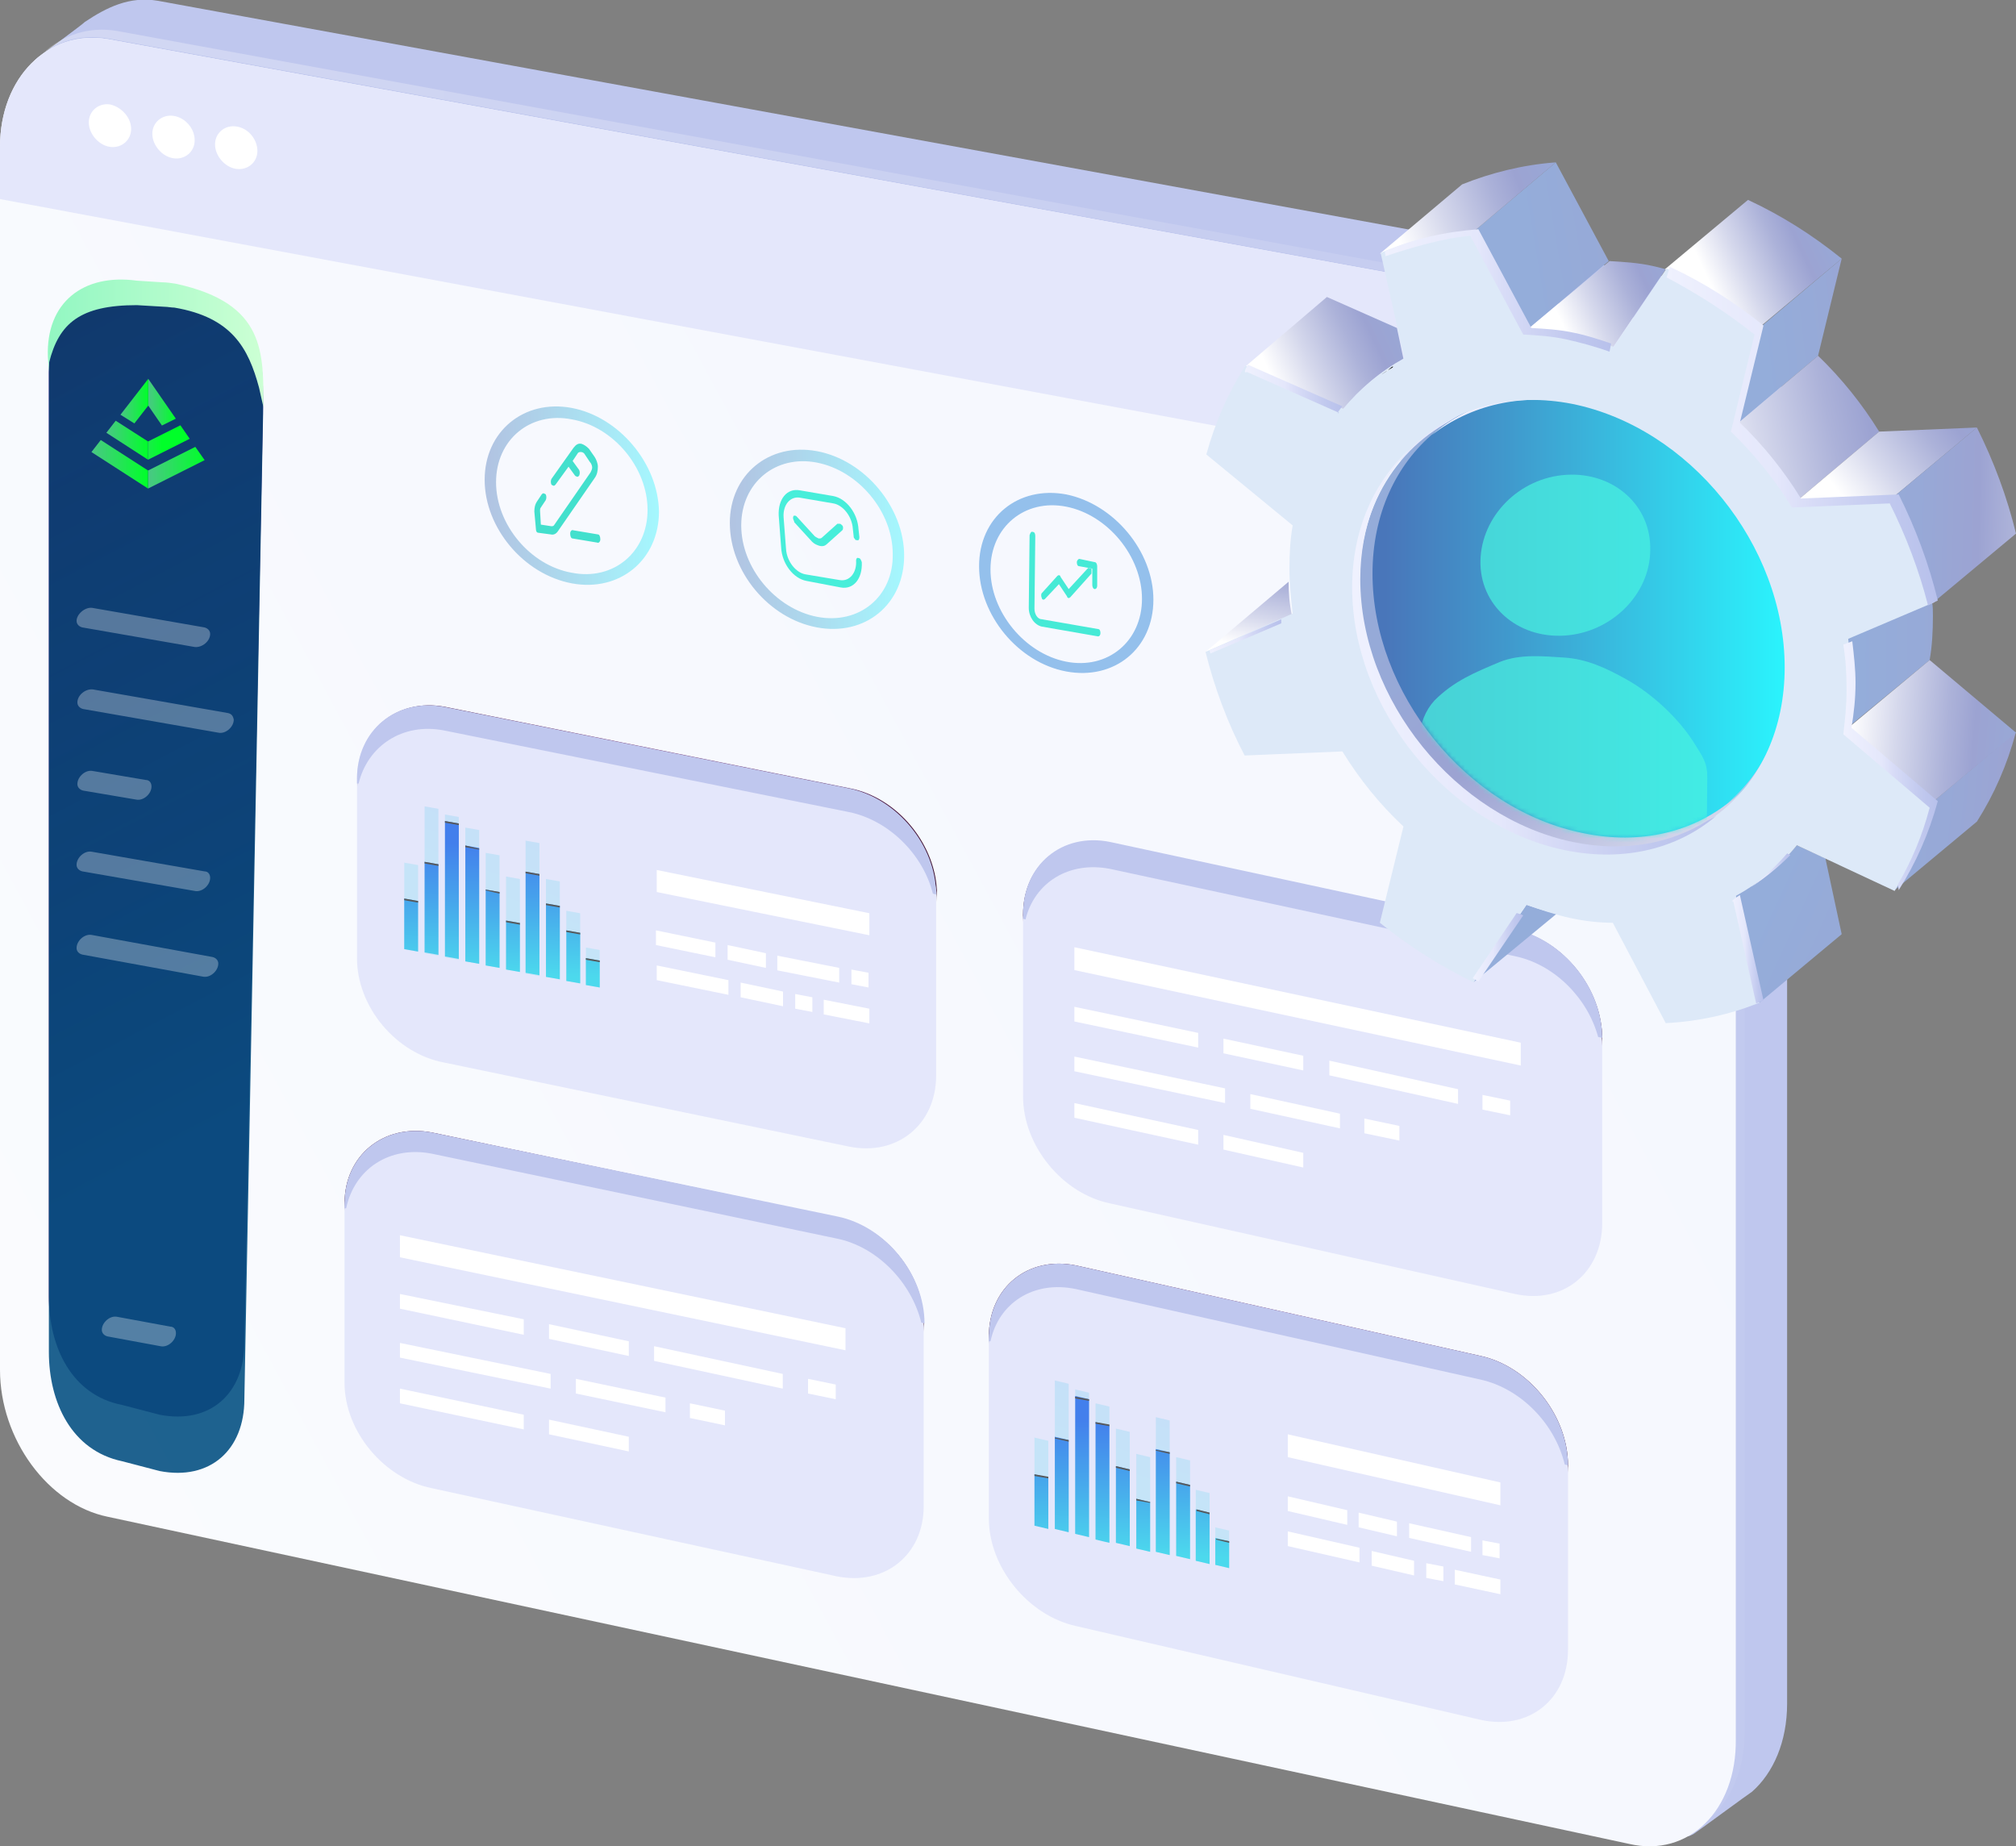 <svg width="463" height="424" viewBox="0 0 463 424" fill="none" xmlns="http://www.w3.org/2000/svg">
  <rect x="0" y="0" width="463" height="424" fill="#808080" stroke="none"/>
  <g clip-path="url(#clip0_1940_13508)">
    <path
      d="M385.74 415.194L36.292 339.875C22.636 337.252 11.598 322.263 11.598 306.337V25.107C11.598 17.05 3.928 17.8 8.605 13.303C8.792 13.116 19.455 5.246 19.642 5.246C24.693 1.874 29.931 -0.749 36.479 0.375L385.74 64.265C399.396 66.888 410.433 82.627 410.433 99.115V391.212C410.433 400.018 407.253 407.138 402.389 411.447C402.015 411.634 389.294 421.002 388.92 421.19C384.43 423.625 391.539 416.506 385.74 415.194Z"
      fill="#BFC7EE" />
    <path
      d="M398.835 120.099L410.433 113.354V98.927C410.433 82.439 399.396 66.888 385.74 64.078L36.292 0.187C29.744 -0.937 24.506 1.686 19.455 5.059C19.455 5.246 8.792 13.115 8.605 13.303C3.928 17.799 11.598 17.05 11.598 25.107V47.777L398.835 120.099Z"
      fill="#BFC7EE" />
    <path
      d="M374.141 423.438L24.693 348.306C11.037 345.495 0 330.506 0 314.581V33.725C0 17.799 11.037 6.745 24.693 8.993L373.954 72.697C387.61 75.32 398.648 91.058 398.648 107.546V399.456C398.835 415.756 387.798 426.623 374.141 423.438Z"
      fill="url(#paint0_linear_1940_13508)" />
    <path
      d="M374.141 72.697L24.693 8.993C11.037 6.745 0 17.799 0 33.725V45.716L398.835 120.099V107.546C398.835 91.058 387.798 75.507 374.141 72.697Z"
      fill="#E4E7FB" />
    <path
      d="M376.199 71.01L26.939 7.12C20.391 5.996 14.405 8.057 9.915 12.179C14.031 9.181 19.081 7.869 24.694 8.806L373.955 72.509C387.611 75.132 398.648 90.871 398.648 107.359V399.268C398.648 407.887 395.655 414.82 390.791 419.129C396.777 415.007 400.706 407.325 400.706 397.582V105.672C401.08 89.372 389.856 73.633 376.199 71.01Z"
      fill="url(#paint1_linear_1940_13508)" />
    <path
      d="M59.114 34.662C59.114 37.285 56.87 39.158 54.251 38.784C51.632 38.409 49.387 35.786 49.387 33.163C49.387 30.54 51.632 28.666 54.251 29.041C57.057 29.416 59.114 32.039 59.114 34.662Z"
      fill="white" />
    <path
      d="M44.71 32.226C44.71 34.849 42.465 36.723 39.846 36.348C37.227 35.974 34.982 33.35 34.982 30.727C34.982 28.104 37.227 26.231 39.846 26.605C42.465 26.98 44.71 29.416 44.71 32.226Z"
      fill="white" />
    <path
      d="M30.118 29.603C30.118 32.226 27.873 34.1 25.255 33.725C22.636 33.35 20.391 30.727 20.391 28.104C20.391 25.481 22.636 23.608 25.255 23.982C27.873 24.544 30.118 26.98 30.118 29.603Z"
      fill="white" />
    <path
      d="M247.12 290.598C236.083 288.35 227.104 295.657 227.104 306.899V348.681C227.104 359.922 236.083 370.977 247.12 373.412L340.094 394.959C351.131 397.395 360.111 390.275 360.111 378.846V336.502C360.111 325.073 351.131 313.831 340.094 311.395L247.12 290.598Z"
      fill="#E4E7FB" />
    <path
      d="M340.094 311.395L247.12 290.598C236.083 288.35 227.104 295.657 227.104 306.899V308.585C227.104 297.343 236.083 290.036 247.12 292.285L340.094 313.082C351.131 315.517 360.111 326.759 360.111 338.188V336.502C360.111 325.073 351.131 313.831 340.094 311.395Z"
      fill="url(#paint2_radial_1940_13508)" />
    <path
      d="M247.12 296.032L340.094 316.829C349.261 318.89 357.118 326.947 359.363 336.315L360.111 336.502C360.111 325.073 351.131 313.831 340.094 311.395L247.12 290.598C236.083 288.35 227.104 295.657 227.104 306.899V308.023H227.478C229.348 299.217 237.392 293.971 247.12 296.032Z"
      fill="#BFC7EE" />
    <path
      d="M344.397 354.489L340.469 353.739V357.112L344.397 357.861V354.489ZM337.85 352.99L323.632 349.805V353.177L337.85 356.362V352.99ZM320.826 349.43L312.034 347.369V350.742L320.826 352.803V349.43ZM309.415 346.807L295.759 343.622V346.994L309.415 350.179V346.807Z"
      fill="white" />
    <path
      d="M334.108 363.857L344.584 366.105V362.733L334.108 360.484V363.857ZM327.561 362.358L331.489 363.108V359.735L327.561 358.986V362.358ZM315.027 359.548L324.755 361.796V358.424L315.027 356.175V359.548ZM312.221 355.426L295.759 351.678V355.051L312.221 358.798V355.426Z"
      fill="white" />
    <path d="M344.584 340.437L295.759 329.382V334.628L344.584 345.683V340.437Z" fill="white" />
    <path opacity="0.2"
      d="M264.143 334.628L260.963 333.879V355.613L264.143 356.362V334.628ZM268.633 326.197L265.453 325.448V356.362L268.633 357.112V326.197ZM273.31 335.378L270.129 334.628V357.299L273.31 358.049V335.378ZM251.609 322.262V353.365L254.79 354.114V323.012L251.609 322.262ZM259.466 328.82L256.286 328.071V354.301L259.466 355.051V328.82ZM277.799 342.872L274.619 342.123V358.423L277.799 359.173V342.872ZM282.289 351.491L279.109 350.742V359.36L282.289 360.11V351.491ZM250.113 319.827L246.933 319.077V352.24L250.113 352.99V319.827ZM237.579 330.132V350.179L240.759 350.929V330.881L237.579 330.132ZM245.436 317.766L242.256 317.016V351.116L245.436 351.866V317.766Z"
      fill="url(#paint3_linear_1940_13508)" />
    <path
      d="M264.143 344.933L260.963 344.184V355.613L264.143 356.362V344.933ZM268.633 333.504L265.453 332.755V356.362L268.633 357.112V333.504ZM273.31 340.999L270.129 340.249V357.299L273.31 358.049V340.999ZM251.609 326.572V353.552L254.79 354.301V327.321L251.609 326.572ZM259.466 337.439L256.286 336.689V354.301L259.466 355.051V337.439ZM250.113 321.326L246.933 320.576V352.24L250.113 352.99V321.326ZM237.579 338.563V350.367L240.759 351.116V339.312L237.579 338.563ZM245.436 330.694L242.256 329.944V351.116L245.436 351.866V330.694ZM277.799 347.369L274.619 346.619V358.423L277.799 359.173V347.369ZM282.289 353.927L279.109 353.177V359.36L282.289 360.11V353.927Z"
      fill="url(#paint4_linear_1940_13508)" />
    <path d="M273.309 341.373L270.129 340.624V340.249L273.309 340.999V341.373Z" fill="#58595B" />
    <path d="M268.632 333.879L265.452 333.13V332.942L268.632 333.504V333.879Z" fill="#58595B" />
    <path d="M282.289 354.302L279.296 353.552V353.365L282.289 353.927V354.302Z" fill="#58595B" />
    <path d="M264.143 345.121L260.963 344.559V344.184L264.143 344.933V345.121Z" fill="#58595B" />
    <path d="M277.8 347.744L274.807 346.994V346.62L277.8 347.369V347.744Z" fill="#58595B" />
    <path d="M245.436 331.069L242.256 330.319V330.132L245.436 330.694V331.069Z" fill="#58595B" />
    <path d="M250.113 321.7L246.933 321.138V320.764L250.113 321.326V321.7Z" fill="#58595B" />
    <path d="M240.759 339.125V339.5L237.579 338.938V338.563L240.759 339.125Z" fill="#58595B" />
    <path d="M259.466 337.814L256.286 337.064V336.689L259.466 337.439V337.814Z" fill="#58595B" />
    <path d="M254.79 327.509L251.609 326.947V326.572L254.79 327.134V327.509Z" fill="#58595B" />
    <path
      d="M102.005 162.316C90.968 160.255 81.988 167.75 81.988 178.804V220.024C81.988 231.266 90.968 241.945 102.005 244.006L194.979 263.305C206.016 265.553 214.996 258.246 214.996 247.004V205.222C214.996 193.981 206.016 182.926 194.979 180.865L102.005 162.316Z"
      fill="#E4E7FB" />
    <path
      d="M195.166 181.053L102.192 162.316C91.155 160.255 82.176 167.75 82.176 178.804V180.491C82.176 169.249 91.155 161.942 102.192 164.003L195.166 182.739C206.204 184.987 215.183 195.854 215.183 207.096V205.41C215.183 194.168 206.204 183.114 195.166 181.053Z"
      fill="url(#paint5_radial_1940_13508)" />
    <path
      d="M102.005 167.75L194.979 186.486C204.145 188.36 212.002 196.229 214.247 205.222L214.996 205.41C214.996 194.168 206.016 183.301 194.979 181.053L102.005 162.316C90.968 160.255 81.988 167.75 81.988 178.804V179.928H82.362C84.42 171.31 92.464 165.876 102.005 167.75Z"
      fill="#BFC7EE" />
    <path
      d="M199.469 223.396L195.541 222.647V226.019L199.469 226.769V223.396ZM192.734 222.272L178.517 219.462V222.834L192.734 225.645V222.272ZM175.898 218.9L167.106 217.026V220.399L175.898 222.272V218.9ZM164.3 216.464L150.644 213.654V217.026L164.3 219.837V216.464Z"
      fill="white" />
    <path
      d="M189.181 232.952L199.657 235.013V231.64L189.181 229.579V232.952ZM182.633 231.64L186.562 232.39V229.017L182.633 228.268V231.64ZM170.099 229.017L179.827 231.078V227.706L170.099 225.645V229.017ZM167.293 225.083L150.831 221.71V225.083L167.293 228.455V225.083Z"
      fill="white" />
    <path d="M199.657 209.719L150.831 199.789V204.848L199.657 214.778V209.719Z" fill="white" />
    <path opacity="0.2"
      d="M119.403 201.85L116.223 201.288V222.647L119.403 223.209V201.85ZM123.893 193.606L120.712 193.044V223.584L123.893 224.146V193.606ZM128.569 202.412L125.389 201.85V224.333L128.569 224.895V202.412ZM106.869 190.046V220.773L110.049 221.335V190.608L106.869 190.046ZM114.726 196.416L111.546 195.854V221.71L114.726 222.272V196.416ZM133.246 209.719L130.066 209.157V225.27L133.246 225.832V209.719ZM137.736 218.15L134.556 217.588V226.207L137.736 226.769V218.15ZM105.373 187.61L102.192 187.048V219.837L105.373 220.399V187.61ZM92.839 198.103V217.963L96.019 218.525V198.665L92.839 198.103ZM100.696 185.737L97.516 185.175V218.9L100.696 219.462V185.737Z"
      fill="url(#paint6_linear_1940_13508)" />
    <path
      d="M119.403 211.967L116.223 211.405V222.647L119.403 223.209V211.967ZM123.893 200.726L120.712 200.164V223.396L123.893 223.959V200.726ZM128.569 208.033L125.389 207.471V224.333L128.569 224.895V208.033ZM106.869 194.168V220.773L110.049 221.335V194.73L106.869 194.168ZM114.726 204.848L111.546 204.286V221.71L114.726 222.272V204.848ZM105.373 189.109L102.192 188.547V219.649L105.373 220.211V189.109ZM92.839 206.347V217.963L96.019 218.525V206.909L92.839 206.347ZM100.696 198.477L97.516 197.915V218.712L100.696 219.274V198.477ZM133.246 214.216L130.066 213.654V225.27L133.246 225.832V214.216ZM137.736 220.586L134.556 220.024V226.207L137.736 226.769V220.586Z"
      fill="url(#paint7_linear_1940_13508)" />
    <path d="M128.57 208.408L125.39 207.845V207.471L128.57 208.033V208.408Z" fill="#58595B" />
    <path d="M123.892 201.1L120.712 200.538V200.164L123.892 200.726V201.1Z" fill="#58595B" />
    <path d="M137.736 220.961L134.556 220.399V220.024L137.736 220.586V220.961Z" fill="#58595B" />
    <path d="M119.403 212.342L116.223 211.78V211.405L119.403 211.967V212.342Z" fill="#58595B" />
    <path d="M133.247 214.59L130.066 214.028V213.654L133.247 214.216V214.59Z" fill="#58595B" />
    <path d="M100.696 198.852L97.516 198.29V197.915L100.696 198.477V198.852Z" fill="#58595B" />
    <path d="M105.373 189.484L102.192 188.922V188.547L105.373 189.109V189.484Z" fill="#58595B" />
    <path d="M96.019 206.909V207.283L92.839 206.721V206.346L96.019 206.909Z" fill="#58595B" />
    <path d="M114.726 205.222L111.546 204.473V204.286L114.726 204.848V205.222Z" fill="#58595B" />
    <path d="M110.049 195.105L106.869 194.543V194.168L110.049 194.917V195.105Z" fill="#58595B" />
    <path
      d="M254.978 193.545C243.94 191.297 234.961 198.791 234.961 210.033V251.814C234.961 263.056 243.94 274.11 254.978 276.359L347.952 297.156C358.989 299.592 367.968 292.285 367.968 280.855V238.512C367.968 227.083 358.989 215.841 347.952 213.593L254.978 193.545Z"
      fill="#E4E7FB" />
    <path
      d="M347.952 213.593L254.978 193.545C243.94 191.297 234.961 198.791 234.961 210.033V211.719C234.961 200.477 243.94 192.983 254.978 195.231L347.952 215.279C358.989 217.527 367.968 228.769 367.968 240.198V238.512C367.968 227.083 358.989 215.841 347.952 213.593Z"
      fill="url(#paint8_radial_1940_13508)" />
    <path
      d="M254.978 199.541L347.952 219.588C356.931 221.462 364.601 229.144 367.033 238.137L367.968 238.324C367.968 226.895 358.989 215.841 347.952 213.405L254.978 193.358C243.94 191.109 234.961 198.604 234.961 209.845V210.97L235.522 211.157C237.58 202.726 245.437 197.667 254.978 199.541Z"
      fill="#BFC7EE" />
    <path
      d="M346.829 252.751L340.469 251.44V254.812L346.829 256.124V252.751ZM334.856 250.128L305.299 243.571V246.943L334.856 253.501V250.128ZM299.313 242.447L280.98 238.512V241.884L299.313 245.819V242.447ZM275.181 237.2L246.746 231.205V234.577L275.181 240.573V237.2Z"
      fill="white" />
    <path
      d="M299.313 264.743L280.98 260.621V263.993L299.313 268.115V264.743ZM275.181 259.496L246.746 253.313V256.686L275.181 262.869V259.496Z"
      fill="white" />
    <path
      d="M313.343 260.246L321.387 261.932V258.56L313.343 256.873V260.246ZM287.153 254.625L307.731 259.122V255.749L287.153 251.252V254.625ZM281.354 249.941L246.746 242.634V246.006L281.354 253.313V249.941Z"
      fill="white" />
    <path d="M349.261 239.449L246.746 217.527V222.773L349.261 244.695V239.449Z" fill="white" />
    <path
      d="M99.147 260.058C88.11 257.997 79.131 265.305 79.131 276.359V317.578C79.131 328.633 88.11 339.5 99.147 341.748L192.122 361.983C203.159 364.232 212.138 357.112 212.138 345.87V304.088C212.138 292.847 203.159 281.792 192.122 279.544L99.147 260.058Z"
      fill="#E4E7FB" />
    <path
      d="M192.309 279.544L99.147 260.058C88.11 257.997 79.131 265.305 79.131 276.359V278.045C79.131 266.991 88.11 259.684 99.147 261.745L192.122 281.23C203.159 283.479 212.138 294.533 212.138 305.775V304.088C212.325 292.659 203.346 281.792 192.309 279.544Z"
      fill="url(#paint9_radial_1940_13508)" />
    <path
      d="M99.147 264.93L192.122 284.415C201.475 286.289 209.332 294.533 211.577 303.714L212.325 303.901C212.325 292.659 203.346 281.605 192.309 279.357L99.147 260.058C88.11 257.997 79.131 265.305 79.131 276.359V277.483H79.505C81.376 268.49 89.42 263.056 99.147 264.93Z"
      fill="#BFC7EE" />
    <path
      d="M191.934 317.953L185.574 316.642V320.014L191.934 321.326V317.953ZM179.775 315.517L150.218 309.147V312.52L179.775 318.89V315.517ZM144.418 308.023L126.086 304.088V307.461L144.418 311.395V308.023ZM120.286 302.964L91.852 297.156V300.528L120.286 306.524V302.964Z"
      fill="white" />
    <path
      d="M144.418 329.945L126.086 326.01V329.382L144.418 333.317V329.945ZM120.286 324.886L91.852 318.89V322.263L120.286 328.258V324.886Z"
      fill="white" />
    <path
      d="M158.449 325.635L166.493 327.321V323.949L158.449 322.262V325.635ZM132.259 320.014L152.837 324.323V320.951L132.259 316.642V320.014ZM126.46 315.517L91.852 308.398V311.77L126.46 318.89V315.517Z"
      fill="white" />
    <path d="M194.179 305.025L91.852 283.666V288.725L194.179 310.084V305.025Z" fill="white" />
    <path opacity="0.4"
      d="M131.323 93.681C120.286 91.62 111.307 99.114 111.307 110.169C111.307 121.223 120.286 131.903 131.323 133.964C142.36 136.025 151.34 128.53 151.34 117.476C151.153 106.422 142.173 95.742 131.323 93.681ZM131.323 131.528C121.783 129.842 113.926 120.474 113.926 110.731C113.926 100.988 121.783 94.43 131.323 96.304C140.864 97.99 148.721 107.358 148.721 117.101C148.721 126.844 140.864 133.402 131.323 131.528Z"
      fill="url(#paint10_linear_1940_13508)" />
    <path
      d="M137.31 122.722C137.684 122.722 137.871 123.284 137.871 123.846C137.871 124.408 137.497 124.783 137.123 124.596L131.51 123.659C131.136 123.659 130.949 123.097 130.949 122.535C130.949 121.973 131.323 121.598 131.698 121.785L137.31 122.722Z"
      fill="#43E0CD" />
    <path
      d="M137.309 107.171C137.309 108.108 137.122 109.045 136.561 109.794L128.143 121.973C127.769 122.535 127.207 122.909 126.459 122.722L123.653 122.347C123.279 122.347 123.092 121.973 123.092 121.598L122.718 117.476C122.718 116.539 122.905 115.79 123.279 115.228L124.401 113.541C124.588 113.354 124.776 113.167 124.963 113.354C125.15 113.354 125.337 113.541 125.337 113.541C125.524 113.916 125.524 114.478 125.337 114.853L124.214 116.539C124.027 116.727 124.027 117.101 124.027 117.289L124.214 120.474L126.646 120.848C126.833 120.848 127.02 120.848 127.207 120.661L135.626 108.483C135.813 108.108 136 107.733 136 107.358C136 106.984 135.813 106.422 135.439 106.047L134.316 104.361C134.129 103.986 133.755 103.799 133.381 103.799C133.194 103.799 132.82 103.799 132.633 104.173L131.51 105.86L133.007 107.921C133.194 108.295 133.194 108.857 133.007 109.232C132.82 109.419 132.633 109.607 132.445 109.419C132.258 109.419 132.071 109.232 132.071 109.232L130.575 107.171L127.582 111.293C127.395 111.48 127.207 111.668 127.02 111.48C126.833 111.48 126.646 111.293 126.646 111.293C126.459 110.918 126.459 110.356 126.646 109.982L131.697 102.862C132.258 102.112 132.82 101.738 133.568 101.925C134.129 102.112 134.69 102.487 135.252 103.049L136.561 104.923C136.935 105.485 137.309 106.422 137.309 107.171Z"
      fill="#43E0CD" />
    <path opacity="0.4"
      d="M187.632 103.611C176.595 101.55 167.615 109.045 167.615 120.099C167.615 131.341 176.595 142.02 187.632 144.081C198.669 146.142 207.648 138.835 207.648 127.593C207.648 116.539 198.669 105.672 187.632 103.611ZM187.632 141.646C178.091 139.772 170.234 130.404 170.234 120.661C170.234 110.918 178.091 104.361 187.632 106.234C197.172 108.108 205.029 117.476 205.029 127.219C205.216 136.962 197.359 143.519 187.632 141.646Z"
      fill="url(#paint11_linear_1940_13508)" />
    <path
      d="M191.374 113.916C194.367 114.478 196.986 117.851 197.173 121.598L197.36 123.284V123.471C197.36 123.846 197.173 124.221 196.799 124.034H196.612C196.425 124.034 196.425 123.846 196.237 123.659C196.05 123.471 196.05 123.284 196.05 123.097L195.863 121.41C195.676 118.6 193.619 115.977 191.374 115.602L183.704 114.291C181.459 113.916 179.775 115.977 179.962 118.787L180.524 126.095C180.711 128.905 182.768 131.528 185.013 131.903L192.87 133.214C195.115 133.589 196.799 131.528 196.612 128.718C196.612 128.343 196.799 127.968 197.173 128.155C197.547 128.155 197.734 128.53 197.921 129.092C198.108 132.84 196.05 135.463 193.057 134.901L185.2 133.402C182.207 132.84 179.588 129.467 179.401 125.72L178.84 118.413C178.653 114.665 180.711 112.042 183.704 112.604L191.374 113.916Z"
      fill="#47EEDA" />
    <path
      d="M192.87 120.286C193.057 120.286 193.245 120.474 193.432 120.661C193.619 120.848 193.619 121.036 193.619 121.223C193.619 121.41 193.619 121.598 193.432 121.785L189.877 124.97C189.503 125.345 188.942 125.532 188.194 125.345C187.632 125.158 187.071 124.97 186.51 124.408L182.394 119.911V119.724C182.207 119.349 182.02 118.975 182.207 118.6C182.207 118.413 182.394 118.413 182.582 118.413C182.769 118.413 182.956 118.6 182.956 118.6L187.071 123.097C187.258 123.284 187.632 123.471 188.007 123.659C188.381 123.659 188.568 123.659 188.755 123.471L192.309 120.286C192.683 120.286 192.683 120.286 192.87 120.286Z"
      fill="#47EEDA" />
    <path opacity="0.4"
      d="M244.875 113.541C233.838 111.48 224.858 118.787 224.858 130.029C224.858 141.271 233.838 152.138 244.875 154.199C255.912 156.26 264.892 148.953 264.892 137.711C264.892 126.657 255.912 115.79 244.875 113.541ZM244.875 151.95C235.334 150.077 227.477 140.521 227.477 130.779C227.477 121.036 235.334 114.478 244.875 116.352C254.416 118.225 262.273 127.781 262.273 137.524C262.273 147.266 254.416 153.824 244.875 151.95Z"
      fill="#006DD2" />
    <path
      d="M237.205 122.16C237.579 122.16 237.766 122.535 237.766 123.097L237.579 139.772C237.579 141.083 238.327 142.208 239.263 142.208L252.171 144.456C252.545 144.456 252.732 144.831 252.732 145.393C252.732 145.767 252.545 146.142 252.171 146.142L239.263 143.894C237.579 143.519 236.27 141.645 236.27 139.584L236.457 122.909C236.644 122.347 236.831 121.972 237.205 122.16Z"
      fill="#46EAD6" />
    <path
      d="M250.674 130.591V131.715L245.81 137.149C245.623 137.336 245.436 137.336 245.436 137.336C245.249 137.336 245.062 137.149 245.062 136.961L243.191 134.151L240.011 137.524C239.824 137.711 239.637 137.711 239.637 137.711C239.449 137.711 239.262 137.524 239.262 137.336C239.075 136.961 239.075 136.399 239.262 136.212L242.817 132.277C243.004 132.09 243.191 132.09 243.191 132.09C243.378 132.09 243.565 132.277 243.565 132.465L245.436 135.275L249.925 130.404L250.674 130.591Z"
      fill="#46EAD6" />
    <path
      d="M251.422 129.092C251.796 129.092 251.983 129.654 251.983 130.029V134.526C251.983 134.9 251.796 135.275 251.422 135.275C251.048 135.275 250.861 134.713 250.861 134.338V131.715V130.591L249.926 130.404L247.868 130.029C247.494 130.029 247.307 129.654 247.307 129.092C247.307 128.718 247.681 128.343 247.868 128.343L251.422 129.092Z"
      fill="#46EAD6" />
    <path
      d="M377.695 181.366C350.757 175.746 328.87 148.765 328.87 121.036C328.87 110.731 331.863 101.738 337.101 94.805C322.323 100.613 312.221 114.853 312.221 133.589C312.221 161.319 334.108 188.299 361.046 193.92C378.07 197.479 392.848 191.671 401.641 179.867C394.532 182.491 386.301 183.053 377.695 181.366Z"
      fill="url(#paint12_linear_1940_13508)" />
    <path d="M369.464 59.956L357.304 37.285L338.41 53.211L350.57 75.882L369.464 59.956Z"
      fill="url(#paint13_linear_1940_13508)" />
    <path
      d="M350.57 75.882C353.751 76.069 357.118 76.257 360.485 77.006C363.852 77.755 367.22 78.692 370.4 79.816L382.559 61.83C382.559 61.83 380.502 61.268 379.566 61.08C376.199 60.331 372.832 60.143 369.652 59.956L350.57 75.882Z"
      fill="url(#paint14_linear_1940_13508)" />
    <path
      d="M357.305 37.285C349.635 37.847 342.339 39.721 335.792 42.344L316.897 58.27C323.632 55.459 330.741 53.773 338.411 53.211L357.305 37.285Z"
      fill="url(#paint15_linear_1940_13508)" />
    <path
      d="M422.966 59.394C416.232 53.96 409.123 49.464 401.453 45.904L382.372 61.83C390.042 65.389 397.338 70.073 403.885 75.32L422.966 59.394Z"
      fill="url(#paint16_linear_1940_13508)" />
    <path d="M404.073 75.32L398.647 97.616L417.542 81.69L422.967 59.394L404.073 75.32Z"
      fill="url(#paint17_linear_1940_13508)" />
    <path
      d="M398.647 97.616C404.073 102.862 408.749 108.67 412.678 115.04L431.572 99.115C427.643 92.744 422.967 86.936 417.542 81.69L398.647 97.616Z"
      fill="url(#paint18_linear_1940_13508)" />
    <path d="M412.678 115.04L435.126 113.916L454.02 98.178L431.572 99.115L412.678 115.04Z"
      fill="url(#paint19_linear_1940_13508)" />
    <path
      d="M435.126 113.916C439.054 121.598 442.048 129.842 444.105 138.273L463 122.535C460.942 114.103 457.949 106.047 454.02 98.178L435.126 113.916Z"
      fill="url(#paint20_linear_1940_13508)" />
    <path
      d="M322.323 82.439L320.826 75.32L304.738 68.2L285.844 84.313L308.292 94.243C312.221 89.372 316.897 85.437 322.323 82.439Z"
      fill="url(#paint21_linear_1940_13508)" />
    <path
      d="M444.105 183.989C442.048 191.484 439.054 198.416 435.126 204.412L454.02 188.674C457.949 182.491 460.942 175.746 463 168.064L444.105 183.989Z"
      fill="url(#paint22_linear_1940_13508)" />
    <path
      d="M443.17 151.576C443.731 148.391 443.918 145.018 443.918 141.458C443.918 140.334 443.918 139.397 443.731 138.273L424.089 146.704C424.65 150.264 424.837 153.637 424.837 157.197C424.837 160.757 424.463 164.129 424.089 167.314L443.17 151.576Z"
      fill="url(#paint23_linear_1940_13508)" />
    <path d="M424.276 167.314L444.106 183.99L463 168.251L443.17 151.576L424.276 167.314Z"
      fill="url(#paint24_linear_1940_13508)" />
    <path
      d="M412.678 194.107C408.749 198.791 404.073 202.726 398.647 205.724L404.073 230.268L422.967 214.53L419.225 197.105L412.678 194.107Z"
      fill="url(#paint25_linear_1940_13508)" />
    <path
      d="M295.945 133.589L276.864 149.702L296.694 141.271C296.133 138.648 295.945 136.212 295.945 133.589Z"
      fill="url(#paint26_linear_1940_13508)" />
    <path
      d="M350.57 207.784L338.41 225.584L357.491 209.845C355.059 209.283 352.815 208.534 350.57 207.784Z"
      fill="url(#paint27_linear_1940_13508)" />
    <path
      d="M411.742 151.389C411.742 179.118 390.042 196.917 363.478 191.297C336.727 185.863 315.214 159.07 315.214 131.716C315.214 104.361 336.914 86.187 363.478 91.433C390.229 96.866 411.742 123.659 411.742 151.389Z"
      fill="url(#paint28_linear_1940_13508)" />
    <mask id="mask0_1940_13508" style="mask-type:luminance" maskUnits="userSpaceOnUse" x="315"
      y="90" width="97" height="103">
      <path
        d="M411.742 151.389C411.742 179.118 390.042 196.917 363.478 191.297C336.727 185.863 315.214 159.07 315.214 131.716C315.214 104.361 336.914 86.187 363.478 91.433C390.229 96.866 411.742 123.659 411.742 151.389Z"
        fill="white" />
    </mask>
    <g mask="url(#mask0_1940_13508)">
      <g opacity="0.7">
        <path
          d="M359.176 151C364.5 151.321 369 153.5 373.5 156C379.5 159.333 385.5 165 388.92 170.38C391.221 174 392.1 175.251 392.1 178.436L391.913 199.234L325.877 190.105L326.064 169.495C326.064 166.31 327.374 163.125 329.431 160.876C333.921 156.38 338.701 154.436 344.5 152C349.177 150.126 354.5 150.718 359.176 151Z"
          fill="#49F4E0" />
        <path
          d="M359.722 109.04C370.577 108.372 379.217 116.057 378.996 126.247C378.996 136.437 370.134 145.291 359.278 145.96C348.423 146.628 339.783 138.943 340.004 128.753C340.226 118.563 348.866 109.709 359.722 109.04Z"
          fill="#49F4E0" />
      </g>
    </g>
    <path
      d="M410.433 152.513C410.433 124.783 388.733 97.99 362.169 92.744C349.261 90.121 337.662 93.119 328.87 99.864C337.662 92.182 350.009 88.81 363.478 91.62C390.229 96.866 411.742 123.846 411.742 151.388C411.742 165.628 405.943 177.432 396.59 184.551C405.195 177.432 410.433 166.19 410.433 152.513Z"
      fill="url(#paint29_linear_1940_13508)" />
    <path
      d="M425.211 157.197C425.211 153.637 424.837 150.264 424.463 146.704L444.293 138.273C442.235 129.842 439.242 121.785 435.313 113.916L412.865 114.853C408.936 108.483 404.259 102.674 398.834 97.428L404.259 75.132C397.525 69.699 390.416 65.202 382.746 61.642L370.587 79.629C367.406 78.505 364.039 77.568 360.672 76.818C357.305 76.069 353.937 75.882 350.757 75.694L338.598 53.023C330.928 53.586 323.632 55.272 317.084 58.082L322.509 82.252C317.084 85.25 312.408 89.184 308.479 93.868L286.031 83.938C282.102 90.121 279.109 96.866 277.051 104.361L296.881 120.661C296.32 123.846 296.133 127.219 296.133 130.591C296.133 133.964 296.507 137.524 296.881 140.896L276.864 149.702C278.922 157.946 281.915 166.003 285.844 173.497L308.292 172.56C312.221 178.931 316.897 184.739 322.322 189.798L316.897 211.906C323.632 217.34 330.741 221.837 338.411 225.584L350.57 207.784C353.75 208.909 357.118 210.033 360.485 210.782C363.852 211.532 367.219 211.906 370.4 211.906L382.559 234.952C390.229 234.577 397.525 232.891 404.072 230.268L398.647 205.723C404.072 202.726 408.749 198.978 412.678 194.107L435.126 204.599C439.055 198.416 442.048 191.671 444.105 184.177L424.276 167.314C424.837 164.129 425.211 160.757 425.211 157.197ZM361.046 193.732C334.108 188.111 312.221 161.131 312.221 133.402C312.221 105.672 334.108 87.498 361.046 92.744C387.984 98.178 409.872 125.158 409.872 153.262C409.872 181.366 387.984 199.353 361.046 193.732Z"
      fill="#DDE9F8" />
    <path
      d="M319.89 84.313V84.126C318.955 84.688 318.207 85.437 317.271 85.999C318.207 85.437 319.142 84.875 319.89 84.313Z"
      fill="url(#paint30_radial_1940_13508)" />
    <path
      d="M294.262 142.208L277.8 149.328C277.8 149.515 277.987 149.89 277.987 150.077L294.262 143.145C294.262 142.77 294.262 142.583 294.262 142.208Z"
      fill="url(#paint31_linear_1940_13508)" />
    <path
      d="M402.95 76.819L397.525 99.115C402.95 104.361 407.626 110.169 411.555 116.539L434.003 115.603C437.745 123.097 440.738 130.966 442.796 139.023L445.041 137.899C442.983 129.467 439.99 121.411 436.061 113.542L413.613 114.478C409.684 108.108 405.008 102.3 399.582 97.054L405.007 74.758C398.273 69.324 391.164 64.828 383.494 61.268L382.746 63.703C389.855 67.451 396.589 71.76 402.95 76.819Z"
      fill="url(#paint32_linear_1940_13508)" />
    <path
      d="M361.233 193.358C334.295 187.737 312.408 160.757 312.408 133.027C312.408 120.849 316.71 110.356 323.819 103.049C315.588 110.544 310.537 121.598 310.537 134.901C310.537 162.63 332.424 189.611 359.363 195.231C373.019 198.042 385.365 194.857 394.158 187.362C393.596 187.737 392.848 188.112 392.1 188.486C383.682 193.732 373.019 195.793 361.233 193.358Z"
      fill="url(#paint33_linear_1940_13508)" />
    <path
      d="M402.202 203.663C405.382 201.602 408.375 199.166 411.182 196.355L410.433 195.981C407.814 198.979 405.195 201.414 402.202 203.663Z"
      fill="url(#paint34_linear_1940_13508)" />
    <path
      d="M307.545 94.805C306.796 95.18 307.545 94.243 308.293 93.306L286.593 83.751C286.031 84.688 285.47 85.812 286.406 85.437L307.545 94.805Z"
      fill="url(#paint35_linear_1940_13508)" />
    <path
      d="M398.086 207.035L403.324 230.455C402.763 230.643 403.885 230.268 405.008 229.706L399.583 205.536C398.46 206.286 397.338 207.035 398.086 207.035Z"
      fill="url(#paint36_linear_1940_13508)" />
    <path
      d="M426.147 156.822C426.147 153.637 425.773 150.452 425.399 147.267L423.341 148.016C423.902 151.389 424.089 154.948 424.089 158.508C424.089 162.068 423.715 165.441 423.341 168.626L443.17 185.488C441.487 191.859 439.055 197.667 435.875 203.1L436.062 204.412C439.99 198.229 442.983 191.484 445.041 183.99L425.212 167.127C425.773 163.754 426.147 160.382 426.147 156.822Z"
      fill="url(#paint37_linear_1940_13508)" />
    <path
      d="M337.662 54.148L349.822 76.819C353.002 77.006 356.369 77.193 359.736 77.943C363.104 78.692 366.471 79.629 369.651 80.753L370.025 78.88C367.219 77.943 364.413 77.006 361.607 76.444C358.24 75.694 354.872 75.507 351.692 75.32L339.533 52.649C331.863 53.211 324.567 54.897 318.02 57.708L318.207 58.832C323.819 56.958 331.302 54.71 337.662 54.148Z"
      fill="url(#paint38_linear_1940_13508)" />
    <path
      d="M348.325 209.658L338.224 224.647C338.598 224.835 338.972 225.022 339.533 225.397L349.822 210.22C349.261 209.846 348.7 209.846 348.325 209.658Z"
      fill="url(#paint39_linear_1940_13508)" />
    <path
      d="M32.176 65.951C20.577 64.078 11.224 71.76 11.224 83.376V297.718C11.224 309.335 16.462 320.389 28.06 322.637L36.665 324.886C48.264 327.134 56.121 320.014 56.121 308.398L60.423 93.119C60.423 81.502 60.423 71.385 42.651 67.825L32.176 65.951Z"
      fill="url(#paint40_linear_1940_13508)" />
    <path opacity="0.9"
      d="M32.176 67.825C20.577 65.764 11.224 73.633 11.224 85.25V310.459C11.224 322.075 16.462 333.13 28.06 335.565L36.665 337.814C48.264 340.062 56.121 332.942 56.121 321.326L60.423 95.18C60.423 83.564 60.423 73.446 42.651 69.886L32.176 67.825Z"
      fill="url(#paint41_linear_1940_13508)" />
    <g clip-path="url(#clip1_1940_13508)">
      <path d="M37.191 97.714L34.048 93.143V87L40.381 96.143L37.191 97.714Z"
        fill="url(#paint42_linear_1940_13508)" />
      <path d="M30.858 97.238L34.048 93.143V87L27.667 95.238L30.858 97.238Z"
        fill="url(#paint43_linear_1940_13508)" />
      <path d="M24.429 99.381L34 105.572V101.381L26.572 96.619L24.429 99.381Z"
        fill="url(#paint44_linear_1940_13508)" />
      <path d="M41.429 97.667L43.571 100.762L34 105.572V101.381L41.429 97.667Z"
        fill="url(#paint45_linear_1940_13508)" />
      <path d="M44.857 102.619L47 105.667L34 112.191V108.048L44.857 102.619Z"
        fill="url(#paint46_linear_1940_13508)" />
      <path d="M21 103.81L23.143 101.048L34 108.048V112.19L21 103.81Z"
        fill="url(#paint47_linear_1940_13508)" />
    </g>
    <path
      d="M31.427 70.074L37.788 70.448C38.536 70.448 39.284 70.636 40.033 70.636C53.315 72.884 57.056 80.004 59.488 88.997L60.5 93.5C60.5 80.947 60.984 69.699 40.594 65.202C39.471 65.015 38.349 64.828 37.227 64.828L31.427 64.453C19.081 62.767 10.5 69.5 10.999 82L11.269 85.5V83.286C13.514 74.293 18.332 70.074 31.427 70.074Z"
      fill="url(#paint48_linear_1940_13508)" />
    <path opacity="0.3"
      d="M46.955 144.081L21.139 139.585C19.456 139.397 17.585 141.084 17.585 142.582C17.585 143.332 18.146 143.894 18.895 144.081L44.71 148.578C46.394 148.765 48.265 147.266 48.265 145.58C48.265 144.831 47.703 144.269 46.955 144.081Z"
      fill="white" />
    <path opacity="0.3"
      d="M46.955 200.103L21.139 195.606C19.456 195.231 17.585 196.918 17.585 198.604C17.585 199.353 18.146 199.915 18.895 200.103L44.71 204.599C46.394 204.974 48.265 203.288 48.265 201.602C48.265 200.665 47.703 200.103 46.955 200.103Z"
      fill="white" />
    <path opacity="0.3"
      d="M52.38 163.754L21.326 158.321C19.642 158.133 17.771 159.632 17.771 161.319C17.771 162.068 18.333 162.63 19.081 162.818L50.135 168.251C51.818 168.626 53.689 166.939 53.689 165.253C53.502 164.316 53.128 163.942 52.38 163.754Z"
      fill="white" />
    <path opacity="0.3"
      d="M48.826 219.776L21.139 214.717C19.456 214.342 17.585 216.028 17.585 217.715C17.585 218.464 18.146 219.026 18.895 219.214L46.581 224.272C48.265 224.647 50.135 222.961 50.135 221.274C50.135 220.525 49.574 219.963 48.826 219.776Z"
      fill="white" />
    <path opacity="0.3"
      d="M33.485 179.118L21.326 177.057C19.642 176.682 17.771 178.369 17.771 180.055C17.771 180.804 18.333 181.366 19.081 181.554L31.241 183.615C32.924 183.99 34.795 182.303 34.795 180.617C34.795 179.68 34.234 179.118 33.485 179.118Z"
      fill="white" />
    <path opacity="0.3"
      d="M39.098 304.65L26.938 302.402C25.255 302.027 23.384 303.714 23.384 305.4C23.384 306.149 23.945 306.711 24.693 306.899L36.853 309.147C38.536 309.522 40.407 307.836 40.407 306.149C40.407 305.213 39.846 304.65 39.098 304.65Z"
      fill="white" />
  </g>
  <defs>
    <linearGradient id="paint0_linear_1940_13508" x1="777.237" y1="-95.689" x2="-280.705"
      y2="474.247" gradientUnits="userSpaceOnUse">
      <stop stop-color="#F1F4FE" />
      <stop offset="0.58" stop-color="#F7F9FE" />
      <stop offset="1" stop-color="white" />
    </linearGradient>
    <linearGradient id="paint1_linear_1940_13508" x1="9.96" y1="213.075" x2="401" y2="213.075"
      gradientUnits="userSpaceOnUse">
      <stop stop-color="white" stop-opacity="0.3" />
      <stop offset="1" stop-color="white" stop-opacity="0.05" />
    </linearGradient>
    <radialGradient id="paint2_radial_1940_13508" cx="0" cy="0" r="1" gradientUnits="userSpaceOnUse"
      gradientTransform="translate(293.571 314.193) scale(108.193 118.027)">
      <stop stop-color="#711F56" />
      <stop offset="0.161" stop-color="#6C1E52" />
      <stop offset="0.363" stop-color="#5C1946" />
      <stop offset="0.585" stop-color="#431233" />
      <stop offset="0.821" stop-color="#200918" />
      <stop offset="1" />
    </radialGradient>
    <linearGradient id="paint3_linear_1940_13508" x1="260.901" y1="342.401" x2="287.754"
      y2="270.597" gradientUnits="userSpaceOnUse">
      <stop stop-color="#4CD9ED" />
      <stop offset="0.544" stop-color="#47A6EC" />
      <stop offset="1" stop-color="#437FEC" />
    </linearGradient>
    <linearGradient id="paint4_linear_1940_13508" x1="259.723" y1="356.981" x2="260.763"
      y2="326.364" gradientUnits="userSpaceOnUse">
      <stop stop-color="#4CD9ED" />
      <stop offset="0.544" stop-color="#47A6EC" />
      <stop offset="1" stop-color="#437FEC" />
    </linearGradient>
    <radialGradient id="paint5_radial_1940_13508" cx="0" cy="0" r="1" gradientUnits="userSpaceOnUse"
      gradientTransform="translate(148.609 184.584) scale(107.55 117.325)">
      <stop stop-color="#711F56" />
      <stop offset="0.161" stop-color="#6C1E52" />
      <stop offset="0.363" stop-color="#5C1946" />
      <stop offset="0.585" stop-color="#431233" />
      <stop offset="0.821" stop-color="#200918" />
      <stop offset="1" />
    </radialGradient>
    <linearGradient id="paint6_linear_1940_13508" x1="116.14" y1="209.897" x2="143.233" y2="137.45"
      gradientUnits="userSpaceOnUse">
      <stop stop-color="#4CD9ED" />
      <stop offset="0.544" stop-color="#47A6EC" />
      <stop offset="1" stop-color="#437FEC" />
    </linearGradient>
    <linearGradient id="paint7_linear_1940_13508" x1="115.046" y1="223.684" x2="116.052"
      y2="194.062" gradientUnits="userSpaceOnUse">
      <stop stop-color="#4CD9ED" />
      <stop offset="0.544" stop-color="#47A6EC" />
      <stop offset="1" stop-color="#437FEC" />
    </linearGradient>
    <radialGradient id="paint8_radial_1940_13508" cx="0" cy="0" r="1" gradientUnits="userSpaceOnUse"
      gradientTransform="translate(301.46 216.696) scale(107.977 117.792)">
      <stop stop-color="#711F56" />
      <stop offset="0.161" stop-color="#6C1E52" />
      <stop offset="0.363" stop-color="#5C1946" />
      <stop offset="0.585" stop-color="#431233" />
      <stop offset="0.821" stop-color="#200918" />
      <stop offset="1" />
    </radialGradient>
    <radialGradient id="paint9_radial_1940_13508" cx="0" cy="0" r="1" gradientUnits="userSpaceOnUse"
      gradientTransform="translate(145.721 282.668) scale(107.756 117.551)">
      <stop stop-color="#711F56" />
      <stop offset="0.161" stop-color="#6C1E52" />
      <stop offset="0.363" stop-color="#5C1946" />
      <stop offset="0.585" stop-color="#431233" />
      <stop offset="0.821" stop-color="#200918" />
      <stop offset="1" />
    </radialGradient>
    <linearGradient id="paint10_linear_1940_13508" x1="111.295" y1="113.925" x2="151.22"
      y2="113.925" gradientUnits="userSpaceOnUse">
      <stop offset="0.03" stop-color="#4976BA" />
      <stop offset="0.329" stop-color="#409ACD" />
      <stop offset="0.99" stop-color="#2AF5FE" />
      <stop offset="1" stop-color="#2AF6FF" />
    </linearGradient>
    <linearGradient id="paint11_linear_1940_13508" x1="167.729" y1="123.912" x2="207.655"
      y2="123.912" gradientUnits="userSpaceOnUse">
      <stop offset="0.03" stop-color="#4976BA" />
      <stop offset="0.329" stop-color="#409ACD" />
      <stop offset="0.99" stop-color="#2AF5FE" />
      <stop offset="1" stop-color="#2AF6FF" />
    </linearGradient>
    <linearGradient id="paint12_linear_1940_13508" x1="319.693" y1="105.264" x2="391.348"
      y2="219.625" gradientUnits="userSpaceOnUse">
      <stop stop-color="#94ADDA" />
      <stop offset="0.326" stop-color="#97A9D7" />
      <stop offset="0.52" stop-color="#9CA3D2" />
      <stop offset="0.623" stop-color="#ACB2D9" />
      <stop offset="0.821" stop-color="#D5D8EC" />
      <stop offset="1" stop-color="white" />
    </linearGradient>
    <linearGradient id="paint13_linear_1940_13508" x1="350.233" y1="57.202" x2="409.669"
      y2="47.311" gradientUnits="userSpaceOnUse">
      <stop stop-color="#94ADDA" />
      <stop offset="0.326" stop-color="#97A9D7" />
      <stop offset="0.52" stop-color="#9CA3D2" />
      <stop offset="0.623" stop-color="#ACB2D9" />
      <stop offset="0.821" stop-color="#D5D8EC" />
      <stop offset="1" stop-color="white" />
    </linearGradient>
    <linearGradient id="paint14_linear_1940_13508" x1="399.001" y1="56.329" x2="359.033"
      y2="74.924" gradientUnits="userSpaceOnUse">
      <stop stop-color="#94ADDA" />
      <stop offset="0.326" stop-color="#97A9D7" />
      <stop offset="0.52" stop-color="#9CA3D2" />
      <stop offset="0.623" stop-color="#ACB2D9" />
      <stop offset="0.821" stop-color="#D5D8EC" />
      <stop offset="1" stop-color="white" />
    </linearGradient>
    <linearGradient id="paint15_linear_1940_13508" x1="379.596" y1="30.745" x2="320.842"
      y2="54.21" gradientUnits="userSpaceOnUse">
      <stop stop-color="#94ADDA" />
      <stop offset="0.326" stop-color="#97A9D7" />
      <stop offset="0.52" stop-color="#9CA3D2" />
      <stop offset="0.623" stop-color="#ACB2D9" />
      <stop offset="0.821" stop-color="#D5D8EC" />
      <stop offset="1" stop-color="white" />
    </linearGradient>
    <linearGradient id="paint16_linear_1940_13508" x1="434.625" y1="45.678" x2="392.72"
      y2="65.174" gradientUnits="userSpaceOnUse">
      <stop stop-color="#94ADDA" />
      <stop offset="0.326" stop-color="#97A9D7" />
      <stop offset="0.52" stop-color="#9CA3D2" />
      <stop offset="0.623" stop-color="#ACB2D9" />
      <stop offset="0.821" stop-color="#D5D8EC" />
      <stop offset="1" stop-color="white" />
    </linearGradient>
    <linearGradient id="paint17_linear_1940_13508" x1="404.305" y1="79.214" x2="452.704"
      y2="73.845" gradientUnits="userSpaceOnUse">
      <stop stop-color="#94ADDA" />
      <stop offset="0.326" stop-color="#97A9D7" />
      <stop offset="0.52" stop-color="#9CA3D2" />
      <stop offset="0.623" stop-color="#ACB2D9" />
      <stop offset="0.821" stop-color="#D5D8EC" />
      <stop offset="1" stop-color="white" />
    </linearGradient>
    <linearGradient id="paint18_linear_1940_13508" x1="472.284" y1="85.879" x2="388.683"
      y2="104.004" gradientUnits="userSpaceOnUse">
      <stop stop-color="#94ADDA" />
      <stop offset="0.326" stop-color="#97A9D7" />
      <stop offset="0.52" stop-color="#9CA3D2" />
      <stop offset="0.623" stop-color="#ACB2D9" />
      <stop offset="0.821" stop-color="#D5D8EC" />
      <stop offset="1" stop-color="white" />
    </linearGradient>
    <linearGradient id="paint19_linear_1940_13508" x1="472.744" y1="75.348" x2="423.317"
      y2="114.309" gradientUnits="userSpaceOnUse">
      <stop stop-color="#94ADDA" />
      <stop offset="0.326" stop-color="#97A9D7" />
      <stop offset="0.52" stop-color="#9CA3D2" />
      <stop offset="0.623" stop-color="#ACB2D9" />
      <stop offset="0.821" stop-color="#D5D8EC" />
      <stop offset="1" stop-color="white" />
    </linearGradient>
    <linearGradient id="paint20_linear_1940_13508" x1="416.77" y1="117.401" x2="489.183"
      y2="119.143" gradientUnits="userSpaceOnUse">
      <stop stop-color="#94ADDA" />
      <stop offset="0.326" stop-color="#97A9D7" />
      <stop offset="0.52" stop-color="#9CA3D2" />
      <stop offset="0.623" stop-color="#ACB2D9" />
      <stop offset="0.821" stop-color="#D5D8EC" />
      <stop offset="1" stop-color="white" />
    </linearGradient>
    <linearGradient id="paint21_linear_1940_13508" x1="339.53" y1="65.838" x2="292.552"
      y2="87.695" gradientUnits="userSpaceOnUse">
      <stop stop-color="#94ADDA" />
      <stop offset="0.326" stop-color="#97A9D7" />
      <stop offset="0.52" stop-color="#9CA3D2" />
      <stop offset="0.623" stop-color="#ACB2D9" />
      <stop offset="0.821" stop-color="#D5D8EC" />
      <stop offset="1" stop-color="white" />
    </linearGradient>
    <linearGradient id="paint22_linear_1940_13508" x1="420.315" y1="183.704" x2="501.239"
      y2="191.44" gradientUnits="userSpaceOnUse">
      <stop stop-color="#94ADDA" />
      <stop offset="0.326" stop-color="#97A9D7" />
      <stop offset="0.52" stop-color="#9CA3D2" />
      <stop offset="0.623" stop-color="#ACB2D9" />
      <stop offset="0.821" stop-color="#D5D8EC" />
      <stop offset="1" stop-color="white" />
    </linearGradient>
    <linearGradient id="paint23_linear_1940_13508" x1="426.057" y1="152.802" x2="485.042"
      y2="152.802" gradientUnits="userSpaceOnUse">
      <stop stop-color="#94ADDA" />
      <stop offset="0.326" stop-color="#97A9D7" />
      <stop offset="0.52" stop-color="#9CA3D2" />
      <stop offset="0.623" stop-color="#ACB2D9" />
      <stop offset="0.821" stop-color="#D5D8EC" />
      <stop offset="1" stop-color="white" />
    </linearGradient>
    <linearGradient id="paint24_linear_1940_13508" x1="484.269" y1="170.988" x2="424.928"
      y2="166.352" gradientUnits="userSpaceOnUse">
      <stop stop-color="#94ADDA" />
      <stop offset="0.326" stop-color="#97A9D7" />
      <stop offset="0.52" stop-color="#9CA3D2" />
      <stop offset="0.623" stop-color="#ACB2D9" />
      <stop offset="0.821" stop-color="#D5D8EC" />
      <stop offset="1" stop-color="white" />
    </linearGradient>
    <linearGradient id="paint25_linear_1940_13508" x1="403.723" y1="210.108" x2="467.332"
      y2="239.185" gradientUnits="userSpaceOnUse">
      <stop stop-color="#94ADDA" />
      <stop offset="0.326" stop-color="#97A9D7" />
      <stop offset="0.52" stop-color="#9CA3D2" />
      <stop offset="0.623" stop-color="#ACB2D9" />
      <stop offset="0.821" stop-color="#D5D8EC" />
      <stop offset="1" stop-color="white" />
    </linearGradient>
    <linearGradient id="paint26_linear_1940_13508" x1="293.243" y1="109.475" x2="286.161"
      y2="148.367" gradientUnits="userSpaceOnUse">
      <stop stop-color="#94ADDA" />
      <stop offset="0.326" stop-color="#97A9D7" />
      <stop offset="0.52" stop-color="#9CA3D2" />
      <stop offset="0.623" stop-color="#ACB2D9" />
      <stop offset="0.821" stop-color="#D5D8EC" />
      <stop offset="1" stop-color="white" />
    </linearGradient>
    <linearGradient id="paint27_linear_1940_13508" x1="354.196" y1="225.241" x2="360.817"
      y2="233.173" gradientUnits="userSpaceOnUse">
      <stop stop-color="#94ADDA" />
      <stop offset="0.326" stop-color="#97A9D7" />
      <stop offset="0.52" stop-color="#9CA3D2" />
      <stop offset="0.623" stop-color="#ACB2D9" />
      <stop offset="0.821" stop-color="#D5D8EC" />
      <stop offset="1" stop-color="white" />
    </linearGradient>
    <linearGradient id="paint28_linear_1940_13508" x1="315.242" y1="141.544" x2="411.811"
      y2="141.544" gradientUnits="userSpaceOnUse">
      <stop offset="0.03" stop-color="#4976BA" />
      <stop offset="0.329" stop-color="#409ACD" />
      <stop offset="0.99" stop-color="#2AF5FE" />
      <stop offset="1" stop-color="#2AF6FF" />
    </linearGradient>
    <linearGradient id="paint29_linear_1940_13508" x1="328.87" y1="137.664" x2="413.067"
      y2="137.664" gradientUnits="userSpaceOnUse">
      <stop stop-color="#EFF1FE" />
      <stop offset="0.4" stop-color="#E4E7FB" />
      <stop offset="0.52" stop-color="#D8DCF7" />
      <stop offset="0.82" stop-color="#C0C8EE" />
      <stop offset="1" stop-color="#B7C0EB" />
    </linearGradient>
    <radialGradient id="paint30_radial_1940_13508" cx="0" cy="0" r="1"
      gradientUnits="userSpaceOnUse"
      gradientTransform="translate(318.639 85.076) scale(1.13 1.233)">
      <stop stop-color="white" />
      <stop offset="1" />
    </radialGradient>
    <linearGradient id="paint31_linear_1940_13508" x1="277.8" y1="146.148" x2="294.525" y2="146.148"
      gradientUnits="userSpaceOnUse">
      <stop stop-color="#EFF1FE" />
      <stop offset="0.4" stop-color="#E4E7FB" />
      <stop offset="0.52" stop-color="#D8DCF7" />
      <stop offset="0.82" stop-color="#C0C8EE" />
      <stop offset="1" stop-color="#B7C0EB" />
    </linearGradient>
    <linearGradient id="paint32_linear_1940_13508" x1="382.746" y1="100.202" x2="446.036"
      y2="100.202" gradientUnits="userSpaceOnUse">
      <stop stop-color="#EFF1FE" />
      <stop offset="0.4" stop-color="#E4E7FB" />
      <stop offset="0.52" stop-color="#D8DCF7" />
      <stop offset="0.82" stop-color="#C0C8EE" />
      <stop offset="1" stop-color="#B7C0EB" />
    </linearGradient>
    <linearGradient id="paint33_linear_1940_13508" x1="310.537" y1="149.714" x2="395.494"
      y2="149.714" gradientUnits="userSpaceOnUse">
      <stop stop-color="#EFF1FE" />
      <stop offset="0.4" stop-color="#E4E7FB" />
      <stop offset="0.52" stop-color="#D8DCF7" />
      <stop offset="0.82" stop-color="#C0C8EE" />
      <stop offset="1" stop-color="#B7C0EB" />
    </linearGradient>
    <linearGradient id="paint34_linear_1940_13508" x1="402.202" y1="199.827" x2="411.325"
      y2="199.827" gradientUnits="userSpaceOnUse">
      <stop stop-color="#EFF1FE" />
      <stop offset="0.4" stop-color="#E4E7FB" />
      <stop offset="0.52" stop-color="#D8DCF7" />
      <stop offset="0.82" stop-color="#C0C8EE" />
      <stop offset="1" stop-color="#B7C0EB" />
    </linearGradient>
    <linearGradient id="paint35_linear_1940_13508" x1="285.905" y1="89.329" x2="308.651"
      y2="89.329" gradientUnits="userSpaceOnUse">
      <stop stop-color="#EFF1FE" />
      <stop offset="0.4" stop-color="#E4E7FB" />
      <stop offset="0.52" stop-color="#D8DCF7" />
      <stop offset="0.82" stop-color="#C0C8EE" />
      <stop offset="1" stop-color="#B7C0EB" />
    </linearGradient>
    <linearGradient id="paint36_linear_1940_13508" x1="397.844" y1="218.038" x2="405.122"
      y2="218.038" gradientUnits="userSpaceOnUse">
      <stop stop-color="#EFF1FE" />
      <stop offset="0.4" stop-color="#E4E7FB" />
      <stop offset="0.52" stop-color="#D8DCF7" />
      <stop offset="0.82" stop-color="#C0C8EE" />
      <stop offset="1" stop-color="#B7C0EB" />
    </linearGradient>
    <linearGradient id="paint37_linear_1940_13508" x1="423.341" y1="175.881" x2="445.388"
      y2="175.881" gradientUnits="userSpaceOnUse">
      <stop stop-color="#EFF1FE" />
      <stop offset="0.4" stop-color="#E4E7FB" />
      <stop offset="0.52" stop-color="#D8DCF7" />
      <stop offset="0.82" stop-color="#C0C8EE" />
      <stop offset="1" stop-color="#B7C0EB" />
    </linearGradient>
    <linearGradient id="paint38_linear_1940_13508" x1="318.02" y1="66.722" x2="370.856"
      y2="66.722" gradientUnits="userSpaceOnUse">
      <stop stop-color="#EFF1FE" />
      <stop offset="0.4" stop-color="#E4E7FB" />
      <stop offset="0.52" stop-color="#D8DCF7" />
      <stop offset="0.82" stop-color="#C0C8EE" />
      <stop offset="1" stop-color="#B7C0EB" />
    </linearGradient>
    <linearGradient id="paint39_linear_1940_13508" x1="338.224" y1="217.539" x2="350.007"
      y2="217.539" gradientUnits="userSpaceOnUse">
      <stop stop-color="#EFF1FE" />
      <stop offset="0.4" stop-color="#E4E7FB" />
      <stop offset="0.52" stop-color="#D8DCF7" />
      <stop offset="0.82" stop-color="#C0C8EE" />
      <stop offset="1" stop-color="#B7C0EB" />
    </linearGradient>
    <linearGradient id="paint40_linear_1940_13508" x1="-63.705" y1="4.427" x2="61.878"
      y2="243.517" gradientUnits="userSpaceOnUse">
      <stop offset="0.01" stop-color="#9F19AB" />
      <stop offset="0.429" stop-color="#5F27BD" />
      <stop offset="0.904" stop-color="#3D065F" />
    </linearGradient>
    <linearGradient id="paint41_linear_1940_13508" x1="-67.673" y1="4.027" x2="62.92"
      y2="252.657" gradientUnits="userSpaceOnUse">
      <stop offset="0.03" stop-color="#073056" />
      <stop offset="0.813" stop-color="#074A7A" />
      <stop offset="1" stop-color="#075183" />
    </linearGradient>
    <linearGradient id="paint42_linear_1940_13508" x1="34.041" y1="92.356" x2="40.367"
      y2="92.356" gradientUnits="userSpaceOnUse">
      <stop stop-color="#4AC785" />
      <stop offset="1" stop-color="#00FF29" />
    </linearGradient>
    <linearGradient id="paint43_linear_1940_13508" x1="27.675" y1="92.126" x2="34.041"
      y2="92.126" gradientUnits="userSpaceOnUse">
      <stop stop-color="#4AC785" />
      <stop offset="1" stop-color="#00FF29" />
    </linearGradient>
    <linearGradient id="paint44_linear_1940_13508" x1="24.443" y1="101.084" x2="34.011"
      y2="101.084" gradientUnits="userSpaceOnUse">
      <stop stop-color="#4AC785" />
      <stop offset="1" stop-color="#00FF29" />
    </linearGradient>
    <linearGradient id="paint45_linear_1940_13508" x1="27.707" y1="101.614" x2="37.287" y2="101.614"
      gradientUnits="userSpaceOnUse">
      <stop stop-color="#4AC785" />
      <stop offset="1" stop-color="#00FF29" />
    </linearGradient>
    <linearGradient id="paint46_linear_1940_13508" x1="33.998" y1="107.408" x2="47.016"
      y2="107.408" gradientUnits="userSpaceOnUse">
      <stop stop-color="#4AC785" />
      <stop offset="1" stop-color="#00FF29" />
    </linearGradient>
    <linearGradient id="paint47_linear_1940_13508" x1="21" y1="106.633" x2="33.998" y2="106.633"
      gradientUnits="userSpaceOnUse">
      <stop stop-color="#4AC785" />
      <stop offset="1" stop-color="#00FF29" />
    </linearGradient>
    <linearGradient id="paint48_linear_1940_13508" x1="10.928" y1="78.846" x2="60.393"
      y2="78.846" gradientUnits="userSpaceOnUse">
      <stop stop-color="#92F7C2" />
      <stop offset="1" stop-color="#CCFFD4" />
    </linearGradient>
    <clipPath id="clip0_1940_13508">
      <rect width="463" height="424" fill="white" />
    </clipPath>
    <clipPath id="clip1_1940_13508">
      <rect width="26" height="25.191" fill="white" transform="translate(21 87)" />
    </clipPath>
  </defs>
</svg>
  
